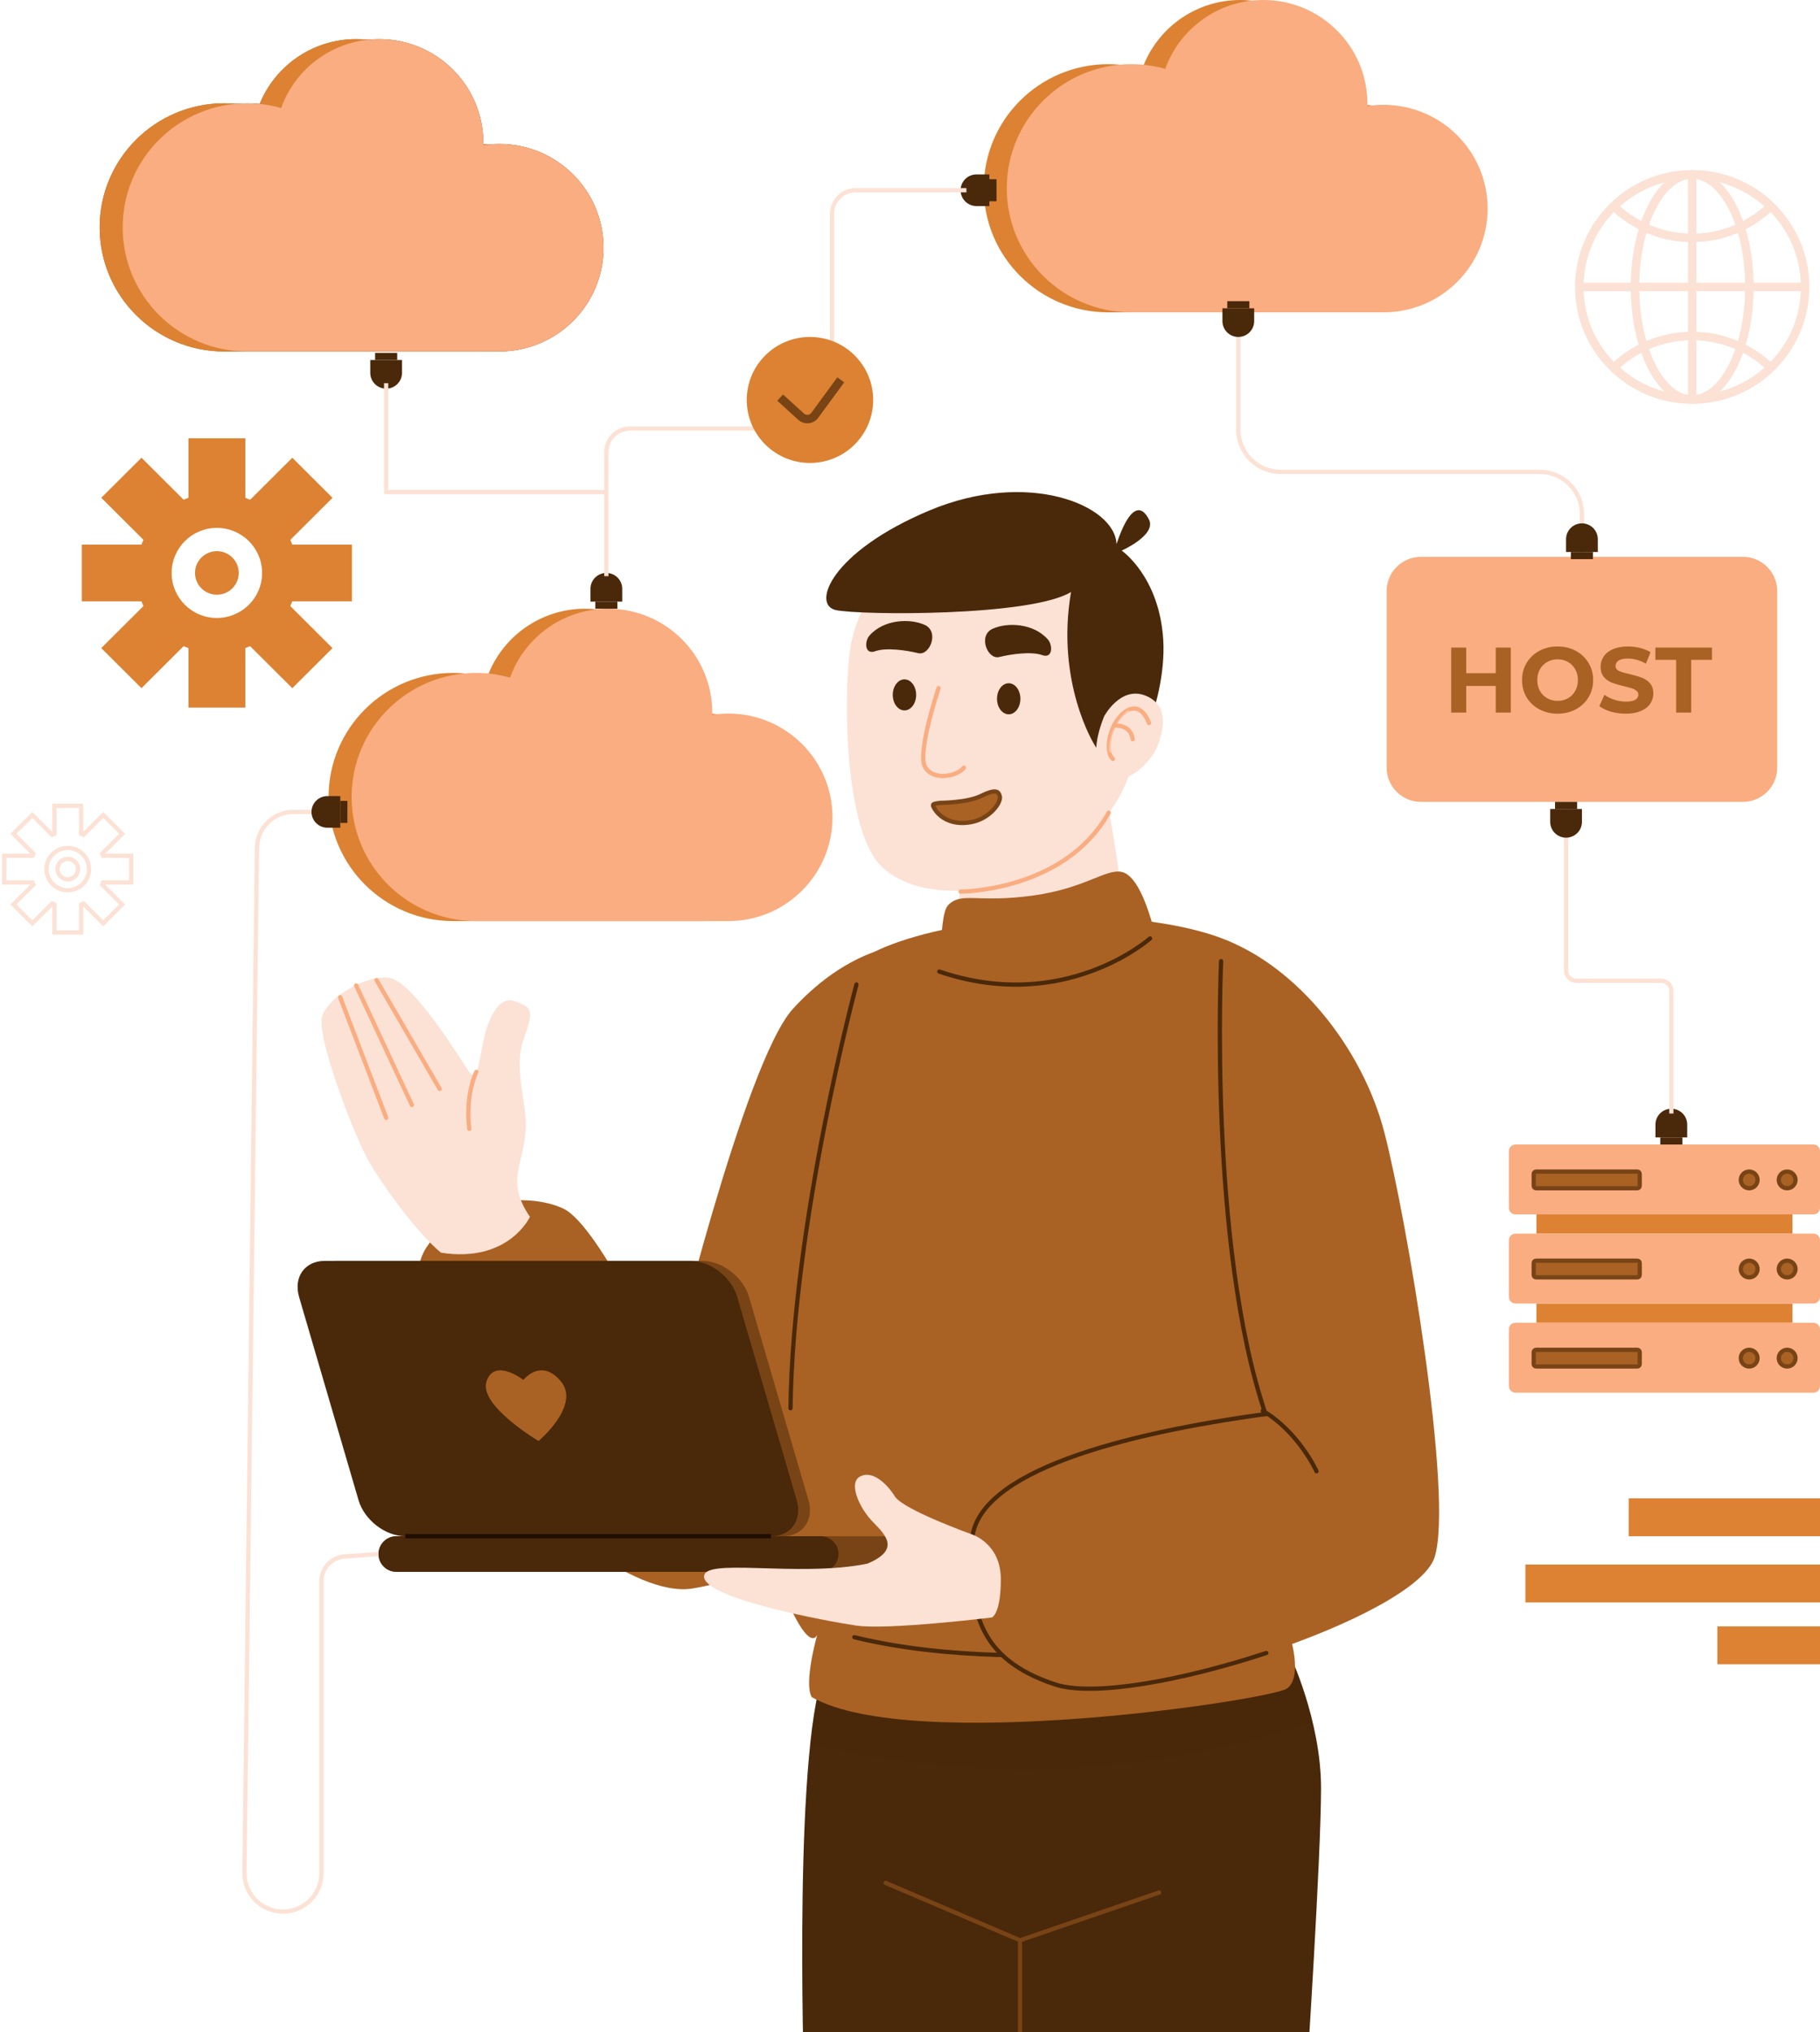 <svg width="429" height="479" viewBox="0 0 429 479" fill="none" xmlns="http://www.w3.org/2000/svg">
<path d="M209.367 223.433C209.367 223.433 198.423 225.155 186.903 237.783C175.384 250.41 157.527 324.455 157.527 324.455C157.527 324.455 141.399 288.868 132.758 284.851C124.118 280.832 107.99 282.555 100.502 294.035C93.013 305.514 106.838 331.918 116.054 343.972C125.27 356.026 149.462 376.689 163.286 374.394C177.11 372.098 200.15 362.914 200.15 362.914L209.367 223.433Z" fill="#A96224"/>
<path d="M303.982 389.946C303.982 389.946 311.387 405.375 311.387 421.476C311.387 437.577 307.998 489.435 307.998 489.435H189.514C189.514 489.435 186.843 408.059 194.921 392.629C224.543 397.996 303.982 389.946 303.982 389.946Z" fill="#4A280A"/>
<path opacity="0.25" d="M190.981 411.082C213.914 416.665 258.271 422.841 309.441 406.041C307.256 396.757 303.983 389.948 303.983 389.948C303.983 389.948 224.544 397.994 194.921 392.626C193.125 396.062 191.863 402.749 190.981 411.082Z" fill="#4A280A"/>
<path d="M260.757 216.196C260.757 216.196 292.544 217.582 297.783 228.315C303.021 239.049 313.798 370.491 311.178 377.199C308.558 383.908 303.975 385.249 303.975 385.249C303.975 385.249 307.249 395.311 303.32 397.995C299.391 400.678 214.919 413.425 191.345 400.008C189.38 396.654 192.654 385.249 192.654 385.249C192.654 385.249 191.345 389.275 186.76 379.882C182.177 370.491 185.241 259.288 198.508 230.643C202.577 221.86 231.29 214.854 260.757 216.196Z" fill="#A96224"/>
<path opacity="0.25" d="M291.661 304.741C287.113 326.144 246.243 345.971 246.243 345.971C246.243 345.971 293.597 333.104 297.645 332.522L291.661 304.741Z" fill="#A96224"/>
<path d="M262.56 219.456C255.566 229.329 231.336 233.188 227.661 230.136C225.873 228.654 225.611 222.7 225.798 216.97C226.011 210.928 226.749 205.123 226.749 205.123C226.749 205.123 243.087 201.05 253.599 194.697C255.637 193.476 259.591 189.723 261.029 188.339C262.56 199.322 266.233 214.27 262.56 219.456Z" fill="#FCE1D5"/>
<path opacity="0.46" d="M257.359 193.826C257.359 193.826 255.21 203.293 246.334 210.605C240.584 215.35 231.484 216.647 225.796 216.97C226.009 210.928 226.746 205.123 226.746 205.123C226.746 205.123 243.085 201.05 253.597 194.697L257.359 193.826Z" fill="#FCE1D5"/>
<path d="M200.753 151.055C198.732 160.104 198.501 196.01 208.069 204.508C222.151 217.015 256.355 206.954 265.621 184.069C273.48 164.658 272.632 131.57 251.085 125.379C224.891 117.85 204.921 132.402 200.753 151.055Z" fill="#FCE1D5"/>
<path d="M257.971 175.528C257.971 175.528 248.787 160.885 252.461 139.531C242.97 145.328 202.868 145.022 197.051 143.802C191.235 142.582 195.827 130.074 219.093 120.312C242.358 110.551 262.869 119.093 263.175 128.244C266.237 119.093 268.992 118.787 270.828 122.447C272.665 126.108 264.4 129.768 264.4 129.768C264.4 129.768 273.278 135.87 274.196 150.817C275.114 165.766 265.624 188.95 257.971 175.528Z" fill="#4A280A"/>
<path d="M221.233 162.181C221.233 162.181 216.182 177.281 218.019 180.714C219.855 184.145 225.595 183.002 227.203 180.943" stroke="#F9AD80" stroke-miterlimit="10" stroke-linecap="round"/>
<path d="M204.929 149.826C208.297 145.937 214.572 145.708 218.016 147.31C221.46 148.911 219.164 154.631 216.409 153.945C213.654 153.259 208.832 152.573 206.307 153.488C203.781 154.403 203.757 151.18 204.929 149.826Z" fill="#4A280A"/>
<path d="M247.013 150.742C243.645 146.852 237.37 146.623 233.926 148.225C230.483 149.828 232.778 155.546 235.533 154.86C238.288 154.174 243.11 153.487 245.635 154.402C248.161 155.318 248.185 152.095 247.013 150.742Z" fill="#4A280A"/>
<path d="M215.949 163.783C215.949 165.805 214.716 167.444 213.194 167.444C211.673 167.444 210.439 165.805 210.439 163.783C210.439 161.762 211.673 160.123 213.194 160.123C214.716 160.123 215.949 161.761 215.949 163.783Z" fill="#4A280A"/>
<path d="M240.52 164.699C240.52 166.72 239.286 168.359 237.765 168.359C236.243 168.359 235.01 166.72 235.01 164.699C235.01 162.677 236.243 161.038 237.765 161.038C239.285 161.038 240.52 162.676 240.52 164.699Z" fill="#4A280A"/>
<path d="M229.166 193.723L229.166 193.723C231.234 193.289 232.982 192.148 234.156 190.896C234.743 190.271 235.174 189.63 235.431 189.054C235.692 188.467 235.748 188.003 235.672 187.699C235.569 187.291 235.428 187.025 235.265 186.855C235.112 186.696 234.909 186.591 234.611 186.559C233.965 186.491 232.933 186.769 231.328 187.568C229.634 188.412 227.202 188.818 225.245 189.019C224.256 189.12 223.37 189.171 222.731 189.196C222.411 189.209 222.153 189.215 221.974 189.219C221.884 189.22 221.814 189.221 221.767 189.221L221.728 189.222C221.602 189.239 221.482 189.255 221.366 189.27C221.101 189.305 220.859 189.336 220.632 189.38C220.29 189.446 220.092 189.522 219.992 189.601C219.951 189.633 219.938 189.656 219.931 189.674C219.924 189.693 219.912 189.74 219.927 189.835C219.959 190.045 220.105 190.397 220.494 190.951C221.976 193.061 224.982 194.601 229.166 193.723Z" fill="#A96224" stroke="#784416"/>
<path d="M260.266 168.817C260.266 168.817 264.169 161.496 270.139 164.012C275.362 166.214 274.501 171.562 272.894 175.681C271.287 179.8 266.466 183.917 263.021 183.689C259.577 183.461 256.133 179.112 260.266 168.817Z" fill="#FCE1D5"/>
<path d="M262.329 178.883C260.11 176.824 261.856 169.566 265.773 167.444C269.293 165.537 270.824 170.418 270.824 170.418" stroke="#F9AD80" stroke-miterlimit="10" stroke-linecap="round"/>
<path opacity="0.46" d="M261.41 177.282C261.41 177.282 267.15 179.799 268.528 171.791C269.447 167.445 265.773 167.445 265.773 167.445C265.773 167.445 261.181 170.875 261.41 177.282Z" fill="#FCE1D5"/>
<path d="M262.557 171.028C262.557 171.028 266.536 170.571 266.996 174.231" stroke="#F9AD80" stroke-miterlimit="10" stroke-linecap="round"/>
<path d="M226.437 210.151C226.437 210.151 250.927 210.151 261.336 191.543" stroke="#F9AD80" stroke-miterlimit="10" stroke-linecap="round"/>
<path d="M273.016 223.575C273.016 223.575 269.872 206.56 264.338 205.5C260.581 204.78 255.69 209.381 243.603 211.061C230.281 212.914 226.661 210.098 223.487 213.342C220.897 215.989 221.988 235.75 221.988 235.75C221.988 235.75 258.205 241.018 273.016 223.575Z" fill="#A96224"/>
<path d="M271.086 221.186C271.086 221.186 251.007 239.072 221.399 228.988" stroke="#4A280A" stroke-miterlimit="10" stroke-linecap="round"/>
<path d="M303.316 384.391C303.316 384.391 244.101 396.342 201.376 385.885" stroke="#4A280A" stroke-miterlimit="10" stroke-linecap="round"/>
<path d="M288.757 221.501C305.518 227.915 321.038 246.635 326.303 266.872C331.568 287.109 342.673 352.78 338.16 367.021C333.647 381.263 266.704 402.999 248.652 397.003C230.601 391.007 228.344 379.764 229.096 363.274C229.849 346.784 265.2 337.79 298.295 333.293C284.757 293.568 288.757 221.501 288.757 221.501Z" fill="#A96224"/>
<path d="M298.488 389.602C278.932 396.067 257.683 400.002 248.658 397.004C230.606 391.008 228.35 379.765 229.102 363.275C229.854 346.785 265.205 337.791 298.301 333.294C284.761 293.568 287.83 226.538 287.83 226.538" stroke="#4A280A" stroke-miterlimit="10" stroke-linecap="round"/>
<path d="M297.649 332.521C306.144 337.523 310.32 346.771 310.32 346.771" stroke="#4A280A" stroke-miterlimit="10" stroke-linecap="round"/>
<path d="M184.501 362.084H98.322C93.599 362.084 88.653 358.268 87.277 353.561L73.277 305.706C71.9 301 74.613 297.184 79.336 297.184H165.515C170.238 297.184 175.184 301 176.56 305.706L190.56 353.561C191.937 358.268 189.224 362.084 184.501 362.084Z" fill="#784416"/>
<path d="M181.728 362.084H95.549C90.826 362.084 85.88 358.268 84.504 353.561L70.504 305.706C69.127 301 71.84 297.184 76.563 297.184H162.741C167.464 297.184 172.41 301 173.786 305.706L187.786 353.561C189.164 358.268 186.452 362.084 181.728 362.084Z" fill="#4A280A"/>
<path d="M217.189 362.084H93.431C91.106 362.084 89.222 363.962 89.222 366.278C89.222 368.595 91.107 370.472 93.431 370.472H217.189C219.514 370.472 221.398 368.594 221.398 366.278C221.398 363.962 219.514 362.084 217.189 362.084Z" fill="#784416"/>
<path d="M193.424 362.084H93.432C91.107 362.084 89.223 363.962 89.223 366.278C89.223 368.595 91.108 370.472 93.432 370.472H193.424C195.749 370.472 197.633 368.594 197.633 366.278C197.633 363.962 195.748 362.084 193.424 362.084Z" fill="#4A280A"/>
<path d="M95.545 362.084H181.723" stroke="#200E02" stroke-miterlimit="10"/>
<path d="M126.941 339.646C126.941 339.646 112.798 331.264 114.679 325.596C116.559 319.93 123.361 325.243 123.361 325.243C123.361 325.243 127.522 319.93 132.219 325.596C136.916 331.264 126.941 339.646 126.941 339.646Z" fill="#A96224"/>
<path d="M229.12 361.664C229.12 361.664 235.864 363.778 235.906 372.094C235.948 380.409 233.803 381.237 233.803 381.237C233.803 381.237 209.191 384.24 201.856 383.149C194.521 382.059 166.961 376.887 165.988 371.871C165.014 366.856 187.835 371.896 204.42 368.559C212.271 365.285 208.825 361.836 205.761 358.73C202.696 355.624 199.853 349.615 202.688 348.03C205.524 346.446 208.952 349.534 210.927 352.693C212.902 355.853 229.12 361.664 229.12 361.664Z" fill="#FCE1D5"/>
<path d="M201.879 232.043C201.879 232.043 186.903 287.721 186.327 331.917" stroke="#4A280A" stroke-miterlimit="10" stroke-linecap="round"/>
<path d="M124.921 286.791C124.921 286.791 119.924 297.746 103.934 295.256C97.937 290.277 88.943 277.828 85.945 271.853C82.946 265.877 74.451 243.968 75.951 239.486C77.45 235.004 86.444 229.527 91.941 230.523C97.438 231.519 108.431 249.445 110.43 252.433C112.429 255.42 112.928 250.441 113.928 245.461C114.927 240.482 117.426 234.507 121.423 236C125.421 237.494 125.921 237.992 123.422 244.963C120.924 251.935 124.421 260.898 123.922 266.375C123.422 271.853 121.923 274.84 121.923 278.824C121.923 282.808 124.921 286.791 124.921 286.791Z" fill="#FCE1D5"/>
<path d="M112.273 252.636C109.487 258.949 110.629 266.065 110.629 266.065" stroke="#F9AD80" stroke-miterlimit="10" stroke-linecap="round"/>
<path d="M88.753 231.015L103.648 256.676" stroke="#F9AD80" stroke-miterlimit="10" stroke-linecap="round"/>
<path d="M83.957 232.272L97.086 260.449" stroke="#F9AD80" stroke-miterlimit="10" stroke-linecap="round"/>
<path d="M80.175 235.039L91.031 263.468" stroke="#F9AD80" stroke-miterlimit="10" stroke-linecap="round"/>
<path d="M273.23 446.052L240.438 457.321L208.776 443.799" stroke="#784416" stroke-miterlimit="10" stroke-linecap="round"/>
<path d="M240.441 457.321V489.208" stroke="#784416" stroke-miterlimit="10" stroke-linecap="round"/>
<path d="M52.838 24.348C55.614 24.348 58.296 24.741 60.841 25.458C64.229 15.995 73.297 9.221 83.957 9.221C97.511 9.221 108.499 20.169 108.499 33.676C108.499 33.859 108.489 34.041 108.485 34.224C109.727 34.03 110.998 33.929 112.294 33.929C125.848 33.929 136.836 44.878 136.836 58.385C136.836 71.891 125.849 82.841 112.294 82.841C98.74 82.841 67.532 82.841 52.838 82.841C36.629 82.841 23.489 69.747 23.489 53.594C23.489 37.442 36.629 24.348 52.838 24.348Z" fill="#A96224"/>
<path d="M66.741 25.626L66.584 26.066L66.135 25.939C63.633 25.234 60.996 24.848 58.268 24.848C42.334 24.848 29.419 37.72 29.419 53.594C29.419 69.469 42.334 82.341 58.268 82.341H58.354H58.441H58.528H58.615H58.703H58.791H58.88H58.969H59.058H59.148H59.238H59.328H59.419H59.51H59.601H59.693H59.785H59.877H59.97H60.063H60.157H60.251H60.345H60.44H60.535H60.63H60.725H60.821H60.917H61.014H61.111H61.208H61.306H61.404H61.502H61.6H61.699H61.798H61.898H61.998H62.098H62.199H62.299H62.4H62.502H62.603H62.706H62.808H62.91H63.013H63.117H63.22H63.324H63.428H63.533H63.637H63.742H63.848H63.953H64.059H64.165H64.272H64.378H64.486H64.593H64.7H64.808H64.916H65.025H65.133H65.242H65.352H65.461H65.571H65.681H65.791H65.902H66.013H66.124H66.235H66.346H66.458H66.57H66.683H66.795H66.908H67.021H67.135H67.248H67.362H67.476H67.59H67.705H67.82H67.934H68.05H68.165H68.281H68.397H68.513H68.629H68.746H68.863H68.98H69.097H69.214H69.332H69.45H69.568H69.686H69.805H69.924H70.043H70.162H70.281H70.401H70.521H70.641H70.761H70.881H71.002H71.122H71.243H71.364H71.486H71.607H71.729H71.851H71.973H72.095H72.218H72.34H72.463H72.586H72.709H72.832H72.956H73.079H73.203H73.327H73.451H73.576H73.7H73.825H73.949H74.074H74.199H74.325H74.45H74.576H74.701H74.827H74.953H75.079H75.205H75.332H75.458H75.585H75.712H75.839H75.966H76.093H76.221H76.348H76.476H76.603H76.731H76.859H76.987H77.115H77.244H77.372H77.501H77.629H77.758H77.887H78.016H78.145H78.275H78.404H78.533H78.663H78.793H78.922H79.052H79.182H79.312H79.442H79.573H79.703H79.833H79.964H80.094H80.225H80.356H80.486H80.617H80.748H80.879H81.01H81.141H81.273H81.404H81.535H81.667H81.799H81.93H82.062H82.193H82.325H82.457H82.589H82.721H82.853H82.985H83.117H83.249H83.381H83.513H83.646H83.778H83.91H84.043H84.175H84.308H84.44H84.573H84.705H84.838H84.971H85.103H85.236H85.368H85.501H85.634H85.767H85.9H86.032H86.165H86.298H86.431H86.564H86.696H86.829H86.962H87.095H87.228H87.361H87.494H87.626H87.759H87.892H88.025H88.158H88.291H88.424H88.556H88.689H88.822H88.955H89.087H89.22H89.353H89.485H89.618H89.751H89.883H90.016H90.148H90.281H90.413H90.546H90.678H90.81H90.943H91.075H91.207H91.339H91.472H91.604H91.736H91.868H92H92.131H92.263H92.395H92.527H92.658H92.79H92.921H93.053H93.184H93.316H93.447H93.578H93.709H93.84H93.971H94.102H94.233H94.364H94.494H94.625H94.755H94.885H95.016H95.146H95.276H95.406H95.536H95.666H95.796H95.925H96.055H96.184H96.314H96.443H96.572H96.701H96.83H96.959H97.087H97.216H97.344H97.473H97.601H97.729H97.857H97.985H98.112H98.24H98.368H98.495H98.622H98.749H98.876H99.003H99.13H99.256H99.383H99.509H99.635H99.761H99.887H100.012H100.138H100.263H100.389H100.514H100.639H100.763H100.888H101.012H101.137H101.261H101.385H101.508H101.632H101.755H101.879H102.002H102.125H102.248H102.37H102.493H102.615H102.737H102.859H102.98H103.102H103.223H103.344H103.465H103.586H103.706H103.827H103.947H104.067H104.187H104.306H104.426H104.545H104.664H104.782H104.901H105.019H105.137H105.255H105.373H105.49H105.608H105.725H105.841H105.958H106.074H106.19H106.306H106.422H106.537H106.653H106.768H106.882H106.997H107.111H107.225H107.339H107.452H107.566H107.679H107.792H107.904H108.017H108.129H108.24H108.352H108.463H108.574H108.685H108.796H108.906H109.016H109.126H109.235H109.344H109.453H109.562H109.67H109.778H109.886H109.994H110.101H110.208H110.315H110.421H110.527H110.633H110.739H110.844H110.949H111.054H111.158H111.262H111.366H111.47H111.573H111.676H111.778H111.881H111.983H112.084H112.186H112.287H112.387H112.488H112.588H112.688H112.787H112.886H112.985H113.084H113.182H113.28H113.377H113.475H113.572H113.668H113.764H113.86H113.956H114.051H114.146H114.24H114.335H114.428H114.522H114.615H114.708H114.8H114.892H114.984H115.076H115.167H115.257H115.348H115.437H115.527H115.616H115.705H115.794H115.882H115.969H116.057H116.144H116.23H116.317H116.403H116.488H116.573H116.658H116.742H116.826H116.91H116.993H117.076H117.158H117.24H117.322H117.403H117.484H117.564H117.644H117.724C131.004 82.341 141.766 71.613 141.766 58.385C141.766 45.156 131.004 34.429 117.724 34.429C116.454 34.429 115.209 34.528 113.992 34.718L113.405 34.809L113.415 34.215C113.417 34.12 113.42 34.04 113.422 33.966C113.425 33.87 113.429 33.782 113.429 33.676C113.429 20.447 102.667 9.721 89.387 9.721C78.945 9.721 70.06 16.357 66.741 25.626Z" fill="#A96224" stroke="#784416"/>
<path d="M52.838 24.348C55.614 24.348 58.296 24.741 60.841 25.458C64.229 15.995 73.297 9.221 83.957 9.221C97.511 9.221 108.499 20.169 108.499 33.676C108.499 33.859 108.489 34.041 108.485 34.224C109.727 34.03 110.998 33.929 112.294 33.929C125.848 33.929 136.836 44.878 136.836 58.385C136.836 71.891 125.849 82.841 112.294 82.841C98.74 82.841 67.532 82.841 52.838 82.841C36.629 82.841 23.489 69.747 23.489 53.594C23.489 37.442 36.629 24.348 52.838 24.348Z" fill="#DC8232"/>
<path d="M58.268 24.348C61.044 24.348 63.726 24.741 66.27 25.458C69.659 15.995 78.728 9.221 89.387 9.221C102.941 9.221 113.929 20.169 113.929 33.676C113.929 33.859 113.918 34.041 113.915 34.224C115.157 34.03 116.428 33.929 117.724 33.929C131.278 33.929 142.266 44.878 142.266 58.385C142.266 71.891 131.278 82.841 117.724 82.841C104.171 82.841 72.961 82.841 58.268 82.841C42.059 82.841 28.919 69.747 28.919 53.594C28.919 37.442 42.059 24.348 58.268 24.348Z" fill="#F9AD80"/>
<path d="M106.799 158.602C109.575 158.602 112.257 158.995 114.802 159.712C118.19 150.249 127.258 143.475 137.918 143.475C151.473 143.475 162.46 154.424 162.46 167.931C162.46 168.114 162.449 168.295 162.446 168.478C163.688 168.285 164.959 168.183 166.255 168.183C179.809 168.183 190.797 179.132 190.797 192.639C190.797 206.145 179.81 217.095 166.255 217.095C152.702 217.095 121.493 217.095 106.799 217.095C90.59 217.095 77.45 204.001 77.45 187.849C77.451 171.696 90.591 158.602 106.799 158.602Z" fill="#DC8232"/>
<path d="M112.229 158.602C115.004 158.602 117.687 158.995 120.231 159.712C123.619 150.249 132.688 143.475 143.348 143.475C156.901 143.475 167.889 154.424 167.889 167.931C167.889 168.114 167.879 168.295 167.876 168.478C169.118 168.285 170.389 168.183 171.685 168.183C185.239 168.183 196.227 179.132 196.227 192.639C196.227 206.145 185.239 217.095 171.685 217.095C158.131 217.095 126.922 217.095 112.229 217.095C96.02 217.095 82.88 204.001 82.88 187.849C82.88 171.696 96.02 158.602 112.229 158.602Z" fill="#F9AD80"/>
<path d="M261.23 15.128C264.005 15.128 266.688 15.52 269.232 16.237C272.62 6.774 281.69 -6.10352e-05 292.349 -6.10352e-05C305.903 -6.10352e-05 316.89 10.949 316.89 24.456C316.89 24.639 316.88 24.82 316.876 25.003C318.118 24.809 319.389 24.708 320.685 24.708C334.238 24.708 345.227 35.657 345.227 49.164C345.227 62.671 334.239 73.62 320.685 73.62C307.13 73.62 275.922 73.62 261.229 73.62C245.02 73.62 231.88 60.526 231.88 44.374C231.881 28.221 245.021 15.128 261.23 15.128Z" fill="#DC8232"/>
<path d="M266.66 15.128C269.435 15.128 272.117 15.52 274.662 16.237C278.05 6.774 287.12 -6.10352e-05 297.778 -6.10352e-05C311.332 -6.10352e-05 322.32 10.949 322.32 24.456C322.32 24.639 322.31 24.82 322.306 25.003C323.547 24.809 324.819 24.708 326.115 24.708C339.669 24.708 350.656 35.657 350.656 49.164C350.656 62.671 339.669 73.62 326.115 73.62C312.561 73.62 281.352 73.62 266.659 73.62C250.45 73.62 237.31 60.526 237.31 44.374C237.311 28.221 250.451 15.128 266.66 15.128Z" fill="#F9AD80"/>
<path d="M89.215 366.278L81.242 366.842C78.157 367.061 75.766 369.618 75.766 372.7V441.52C75.766 446.512 71.705 450.559 66.695 450.559C61.641 450.559 57.562 446.445 57.623 441.409L60.571 199.846C60.628 195.143 64.47 191.361 69.19 191.361H75.766" stroke="#FCE1D5" stroke-miterlimit="10"/>
<path d="M77.167 195.091H80.207V187.633H77.167C75.1 187.633 73.425 189.303 73.425 191.362C73.425 193.422 75.1 195.091 77.167 195.091Z" fill="#4A280A"/>
<path d="M80.208 188.767H81.887V193.957H80.208V188.767Z" fill="#4A280A"/>
<path d="M80.468 189.247H81.625V189.51H80.468V189.247Z" fill="#4A280A"/>
<path d="M80.468 189.909H81.625V190.171H80.468V189.909Z" fill="#4A280A"/>
<path d="M80.468 190.57H81.625V190.833H80.468V190.57Z" fill="#4A280A"/>
<path d="M80.468 191.232H81.625V191.494H80.468V191.232Z" fill="#4A280A"/>
<path d="M80.468 191.892H81.625V192.155H80.468V191.892Z" fill="#4A280A"/>
<path d="M80.468 192.554H81.625V192.816H80.468V192.554Z" fill="#4A280A"/>
<path d="M80.468 193.216H81.625V193.478H80.468V193.216Z" fill="#4A280A"/>
<path d="M139.184 138.772V141.802H146.668V138.772C146.668 136.713 144.992 135.043 142.926 135.043C140.859 135.043 139.184 136.713 139.184 138.772Z" fill="#4A280A"/>
<path d="M145.527 141.802V143.475H140.319V141.802H145.527Z" fill="#4A280A"/>
<path d="M145.047 142.062V143.216H144.785V142.062H145.047Z" fill="#4A280A"/>
<path d="M144.383 142.062V143.216H144.121V142.062H144.383Z" fill="#4A280A"/>
<path d="M143.719 142.062V143.215H143.457V142.062H143.719Z" fill="#4A280A"/>
<path d="M143.055 142.062V143.215H142.793V142.062H143.055Z" fill="#4A280A"/>
<path d="M142.395 142.062V143.215H142.132V142.062H142.395Z" fill="#4A280A"/>
<path d="M141.727 142.062V143.215H141.464V142.062H141.727Z" fill="#4A280A"/>
<path d="M141.062 142.062V143.216H140.8V142.062H141.062Z" fill="#4A280A"/>
<path d="M87.278 87.875V84.846H94.762V87.875C94.762 89.935 93.086 91.604 91.02 91.604C88.953 91.604 87.278 89.935 87.278 87.875Z" fill="#4A280A"/>
<path d="M88.418 84.845V83.172H93.626V84.845H88.418Z" fill="#4A280A"/>
<path d="M92.875 84.586V83.433H93.137V84.586H92.875Z" fill="#4A280A"/>
<path d="M92.215 84.585V83.432H92.477V84.585H92.215Z" fill="#4A280A"/>
<path d="M91.547 84.585V83.432H91.809V84.585H91.547Z" fill="#4A280A"/>
<path d="M90.883 84.586V83.433H91.145V84.586H90.883Z" fill="#4A280A"/>
<path d="M90.223 84.586V83.432H90.485V84.586H90.223Z" fill="#4A280A"/>
<path d="M89.559 84.586V83.433H89.821V84.586H89.559Z" fill="#4A280A"/>
<path d="M88.894 84.586V83.433H89.157V84.586H88.894Z" fill="#4A280A"/>
<path d="M230.167 48.569H233.207V41.111H230.167C228.1 41.111 226.425 42.781 226.425 44.84C226.425 46.9 228.1 48.569 230.167 48.569Z" fill="#4A280A"/>
<path d="M233.208 42.245H234.887V47.435H233.208V42.245Z" fill="#4A280A"/>
<path d="M233.468 42.725H234.625V42.987H233.468V42.725Z" fill="#4A280A"/>
<path d="M233.468 43.387H234.625V43.649H233.468V43.387Z" fill="#4A280A"/>
<path d="M233.468 44.049H234.625V44.311H233.468V44.049Z" fill="#4A280A"/>
<path d="M233.468 44.71H234.625V44.972H233.468V44.71Z" fill="#4A280A"/>
<path d="M233.468 45.372H234.625V45.634H233.468V45.372Z" fill="#4A280A"/>
<path d="M233.468 46.032H234.625V46.294H233.468V46.032Z" fill="#4A280A"/>
<path d="M233.468 46.694H234.625V46.956H233.468V46.694Z" fill="#4A280A"/>
<path d="M227.801 44.841H201.713C198.624 44.841 196.12 47.336 196.12 50.414V95.429C196.12 98.507 193.616 101.003 190.527 101.003H148.517C145.428 101.003 142.924 103.498 142.924 106.576V135.804" stroke="#FCE1D5" stroke-miterlimit="10"/>
<path d="M91.021 90.322V115.983H143.059" stroke="#FCE1D5" stroke-miterlimit="10"/>
<path d="M410.809 189.006H334.96C330.482 189.006 326.852 185.389 326.852 180.926V139.319C326.852 134.856 330.482 131.239 334.96 131.239H410.809C415.287 131.239 418.917 134.856 418.917 139.319V180.926C418.917 185.389 415.287 189.006 410.809 189.006Z" fill="#F9AD80"/>
<path d="M356.112 152.639V167.949H352.569V161.672H345.614V167.949H342.07V152.639H345.614V158.675H352.569V152.639H356.112Z" fill="#A96224"/>
<path d="M367.149 168.211C365.56 168.211 364.124 167.869 362.84 167.183C361.572 166.498 360.573 165.558 359.844 164.362C359.129 163.152 358.772 161.796 358.772 160.294C358.772 158.792 359.129 157.443 359.844 156.247C360.573 155.037 361.572 154.089 362.84 153.404C364.124 152.719 365.56 152.376 367.149 152.376C368.739 152.376 370.168 152.719 371.436 153.404C372.705 154.089 373.704 155.037 374.433 156.247C375.162 157.443 375.526 158.792 375.526 160.294C375.526 161.796 375.162 163.152 374.433 164.362C373.704 165.558 372.705 166.498 371.436 167.183C370.168 167.869 368.739 168.211 367.149 168.211ZM367.149 165.193C368.053 165.193 368.87 164.989 369.599 164.581C370.328 164.158 370.897 163.575 371.305 162.831C371.728 162.087 371.939 161.242 371.939 160.294C371.939 159.346 371.728 158.5 371.305 157.757C370.897 157.013 370.328 156.437 369.599 156.029C368.87 155.606 368.053 155.394 367.149 155.394C366.245 155.394 365.429 155.606 364.7 156.029C363.97 156.437 363.395 157.013 362.972 157.757C362.563 158.5 362.359 159.346 362.359 160.294C362.359 161.242 362.563 162.087 362.972 162.831C363.395 163.575 363.97 164.158 364.7 164.581C365.429 164.989 366.245 165.193 367.149 165.193Z" fill="#A96224"/>
<path d="M383.22 168.211C382.01 168.211 380.836 168.051 379.698 167.73C378.576 167.395 377.672 166.965 376.986 166.44L378.189 163.771C378.845 164.253 379.625 164.639 380.529 164.931C381.434 165.222 382.338 165.368 383.242 165.368C384.248 165.368 384.991 165.222 385.473 164.931C385.954 164.624 386.194 164.223 386.194 163.728C386.194 163.363 386.049 163.064 385.757 162.831C385.48 162.583 385.115 162.386 384.663 162.24C384.226 162.095 383.628 161.934 382.87 161.759C381.703 161.482 380.748 161.205 380.005 160.928C379.261 160.651 378.619 160.206 378.08 159.594C377.555 158.981 377.292 158.165 377.292 157.144C377.292 156.255 377.533 155.453 378.014 154.738C378.495 154.009 379.217 153.433 380.18 153.01C381.156 152.587 382.345 152.376 383.745 152.376C384.722 152.376 385.677 152.493 386.61 152.726C387.543 152.959 388.36 153.295 389.06 153.732L387.966 156.422C386.552 155.62 385.137 155.219 383.723 155.219C382.731 155.219 381.995 155.38 381.514 155.701C381.047 156.021 380.814 156.444 380.814 156.969C380.814 157.494 381.084 157.888 381.623 158.15C382.177 158.398 383.016 158.646 384.138 158.894C385.305 159.171 386.26 159.448 387.004 159.725C387.747 160.002 388.382 160.44 388.907 161.037C389.446 161.635 389.716 162.444 389.716 163.465C389.716 164.34 389.468 165.142 388.972 165.871C388.491 166.586 387.762 167.154 386.785 167.577C385.808 168 384.62 168.211 383.22 168.211Z" fill="#A96224"/>
<path d="M395.095 155.526H390.195V152.639H403.537V155.526H398.638V167.949H395.095V155.526Z" fill="#A96224"/>
<path d="M291.89 73.619V101.281C291.89 106.766 296.353 111.212 301.857 111.212H362.92C368.424 111.212 372.887 115.659 372.887 121.144V131.239" stroke="#FCE1D5" stroke-miterlimit="10"/>
<path d="M295.629 75.689V72.661H288.145V75.69C288.145 77.75 289.82 79.419 291.887 79.419C293.954 79.418 295.629 77.75 295.629 75.689Z" fill="#4A280A"/>
<path d="M289.285 72.66V70.988H294.494V72.66H289.285Z" fill="#4A280A"/>
<path d="M289.766 72.4V71.247H290.028V72.4H289.766Z" fill="#4A280A"/>
<path d="M290.434 72.4V71.247H290.696V72.4H290.434Z" fill="#4A280A"/>
<path d="M291.094 72.4V71.247H291.356V72.4H291.094Z" fill="#4A280A"/>
<path d="M291.754 72.401V71.247H292.016V72.401H291.754Z" fill="#4A280A"/>
<path d="M292.418 72.4V71.247H292.68V72.4H292.418Z" fill="#4A280A"/>
<path d="M293.086 72.4V71.247H293.348V72.4H293.086Z" fill="#4A280A"/>
<path d="M293.746 72.401V71.247H294.008V72.401H293.746Z" fill="#4A280A"/>
<path d="M369.141 127.082V130.112H376.625V127.082C376.625 125.023 374.949 123.353 372.883 123.353C370.816 123.353 369.141 125.023 369.141 127.082Z" fill="#4A280A"/>
<path d="M375.484 130.112V131.785H370.276V130.112H375.484Z" fill="#4A280A"/>
<path d="M375.008 130.372V131.525H374.746V130.372H375.008Z" fill="#4A280A"/>
<path d="M374.344 130.372V131.525H374.082V130.372H374.344Z" fill="#4A280A"/>
<path d="M373.68 130.372V131.525H373.418V130.372H373.68Z" fill="#4A280A"/>
<path d="M373.016 130.372V131.525H372.754V130.372H373.016Z" fill="#4A280A"/>
<path d="M372.355 130.371V131.525H372.093V130.371H372.355Z" fill="#4A280A"/>
<path d="M371.688 130.372V131.526H371.425V130.372H371.688Z" fill="#4A280A"/>
<path d="M371.023 130.372V131.525H370.761V130.372H371.023Z" fill="#4A280A"/>
<path d="M201.456 104.768C207.275 98.97 207.275 89.568 201.456 83.77C195.637 77.971 186.203 77.971 180.384 83.77C174.565 89.568 174.565 98.97 180.384 104.768C186.203 110.567 195.637 110.567 201.456 104.768Z" fill="#DC8232"/>
<path d="M183.895 93.708L188.833 98.215C189.784 99.083 191.28 98.934 192.042 97.897L198.181 89.528" fill="#DC8232"/>
<path d="M183.895 93.708L188.833 98.215C189.784 99.083 191.28 98.934 192.042 97.897L198.181 89.528" stroke="#784416" stroke-width="2" stroke-miterlimit="10"/>
<path d="M357.217 286.234H427.453C428.307 286.234 429 285.544 429 284.692V271.3C429 270.448 428.307 269.758 427.453 269.758H357.217C356.362 269.758 355.669 270.448 355.669 271.3V284.692C355.669 285.544 356.362 286.234 357.217 286.234Z" fill="#F9AD80"/>
<path d="M362.16 286.234H422.512V290.764H362.16V286.234Z" fill="#DC8232"/>
<path d="M362.16 307.239H422.512V311.767H362.16V307.239Z" fill="#DC8232"/>
<path d="M362.082 280.066H385.937C386.252 280.066 386.504 279.812 386.504 279.503V276.7C386.504 276.391 386.251 276.137 385.937 276.137H362.082C361.766 276.137 361.514 276.391 361.514 276.7V279.503C361.514 279.812 361.767 280.066 362.082 280.066Z" fill="#A96224" stroke="#784416"/>
<path d="M419.283 278.101C419.283 279.184 420.164 280.066 421.257 280.066C422.349 280.066 423.23 279.185 423.23 278.101C423.23 277.018 422.349 276.136 421.257 276.136C420.165 276.137 419.283 277.018 419.283 278.101Z" fill="#A96224" stroke="#784416"/>
<path d="M410.334 278.101C410.334 279.184 411.215 280.066 412.307 280.066C413.4 280.066 414.281 279.185 414.281 278.101C414.281 277.018 413.399 276.136 412.307 276.136C411.215 276.136 410.334 277.018 410.334 278.101Z" fill="#A96224" stroke="#784416"/>
<path d="M357.217 307.239H427.453C428.307 307.239 429 306.549 429 305.697V292.305C429 291.453 428.307 290.763 427.453 290.763H357.217C356.362 290.763 355.669 291.453 355.669 292.305V305.697C355.669 306.549 356.362 307.239 357.217 307.239Z" fill="#F9AD80"/>
<path d="M362.082 301.071H385.937C386.252 301.071 386.504 300.817 386.504 300.508V297.705C386.504 297.395 386.252 297.142 385.937 297.142H362.082C361.766 297.142 361.514 297.396 361.514 297.705V300.508C361.514 300.818 361.767 301.071 362.082 301.071Z" fill="#A96224" stroke="#784416"/>
<path d="M419.283 299.107C419.283 300.19 420.164 301.072 421.257 301.072C422.349 301.072 423.23 300.191 423.23 299.107C423.23 298.024 422.349 297.142 421.257 297.142C420.165 297.142 419.283 298.023 419.283 299.107Z" fill="#A96224" stroke="#784416"/>
<path d="M410.334 299.107C410.334 300.19 411.215 301.072 412.307 301.072C413.4 301.072 414.281 300.191 414.281 299.107C414.281 298.024 413.399 297.142 412.307 297.142C411.215 297.142 410.334 298.023 410.334 299.107Z" fill="#A96224" stroke="#784416"/>
<path d="M357.217 328.244H427.453C428.307 328.244 429 327.554 429 326.702V313.309C429 312.458 428.307 311.768 427.453 311.768H357.217C356.362 311.768 355.669 312.458 355.669 313.309V326.702C355.669 327.554 356.362 328.244 357.217 328.244Z" fill="#F9AD80"/>
<path d="M362.082 322.077H385.937C386.252 322.077 386.504 321.823 386.504 321.514V318.711C386.504 318.401 386.252 318.148 385.937 318.148H362.082C361.766 318.148 361.514 318.402 361.514 318.711V321.514C361.514 321.823 361.767 322.077 362.082 322.077Z" fill="#A96224" stroke="#784416"/>
<path d="M419.283 320.112C419.283 321.195 420.164 322.077 421.257 322.077C422.349 322.077 423.23 321.196 423.23 320.112C423.23 319.029 422.349 318.147 421.257 318.147C420.165 318.147 419.283 319.029 419.283 320.112Z" fill="#A96224" stroke="#784416"/>
<path d="M410.33 320.112C410.33 321.196 411.212 322.077 412.303 322.077C413.395 322.077 414.277 321.196 414.277 320.112C414.277 319.028 413.395 318.147 412.303 318.147C411.212 318.147 410.33 319.028 410.33 320.112Z" fill="#A96224" stroke="#784416"/>
<path d="M390.215 265.055V268.085H397.699V265.055C397.699 262.996 396.024 261.326 393.957 261.326C391.891 261.326 390.215 262.996 390.215 265.055Z" fill="#4A280A"/>
<path d="M396.559 268.085V269.758H391.35V268.085H396.559Z" fill="#4A280A"/>
<path d="M396.078 268.344V269.497H395.816V268.344H396.078Z" fill="#4A280A"/>
<path d="M395.414 268.345V269.498H395.152V268.345H395.414Z" fill="#4A280A"/>
<path d="M394.75 268.345V269.498H394.488V268.345H394.75Z" fill="#4A280A"/>
<path d="M394.086 268.345V269.498H393.824V268.345H394.086Z" fill="#4A280A"/>
<path d="M393.426 268.344V269.498H393.164V268.344H393.426Z" fill="#4A280A"/>
<path d="M392.758 268.344V269.498H392.496V268.344H392.758Z" fill="#4A280A"/>
<path d="M392.094 268.344V269.497H391.832V268.344H392.094Z" fill="#4A280A"/>
<path d="M393.957 262.458V233.573C393.957 232.239 392.871 231.156 391.531 231.156H371.573C370.234 231.156 369.148 230.074 369.148 228.739V194.057" stroke="#FCE1D5" stroke-miterlimit="10"/>
<path d="M372.887 193.709V190.679H365.403V193.709C365.403 195.768 367.078 197.438 369.145 197.438C371.211 197.438 372.887 195.768 372.887 193.709Z" fill="#4A280A"/>
<path d="M366.543 190.679V189.006H371.751V190.679H366.543Z" fill="#4A280A"/>
<path d="M367.016 190.419V189.266H367.278V190.419H367.016Z" fill="#4A280A"/>
<path d="M367.684 190.42V189.266H367.946V190.42H367.684Z" fill="#4A280A"/>
<path d="M368.344 190.42V189.266H368.606V190.42H368.344Z" fill="#4A280A"/>
<path d="M369.004 190.42V189.266H369.266V190.42H369.004Z" fill="#4A280A"/>
<path d="M369.668 190.42V189.266H369.93V190.42H369.668Z" fill="#4A280A"/>
<path d="M370.336 190.419V189.266H370.598V190.419H370.336Z" fill="#4A280A"/>
<path d="M370.996 190.419V189.266H371.258V190.419H370.996Z" fill="#4A280A"/>
<path d="M51.111 116.117C61.603 116.117 70.117 124.584 70.117 135.038C70.117 145.493 61.603 153.978 51.111 153.978C40.62 153.978 32.123 145.493 32.123 135.038C32.123 124.584 40.62 116.117 51.111 116.117ZM51.111 145.654C57.007 145.654 61.781 140.915 61.781 135.039C61.781 129.182 57.008 124.425 51.111 124.425C45.233 124.425 40.459 129.183 40.459 135.039C40.459 140.915 45.233 145.654 51.111 145.654Z" fill="#DC8232"/>
<path d="M45.968 135.038C45.968 137.879 48.276 140.17 51.118 140.17C53.969 140.17 56.277 137.879 56.277 135.038C56.277 132.206 53.97 129.906 51.118 129.906C48.277 129.906 45.968 132.207 45.968 135.038Z" fill="#DC8232"/>
<path d="M44.421 103.316H57.824V120.489H44.421V103.316Z" fill="#DC8232"/>
<path d="M68.901 107.889L78.379 117.333L66.193 129.477L56.715 120.032L68.901 107.889Z" fill="#DC8232"/>
<path d="M82.961 128.365V141.723H65.727V128.365H82.961Z" fill="#DC8232"/>
<path d="M78.376 152.761L68.898 162.206L56.712 150.062L66.19 140.618L78.376 152.761Z" fill="#DC8232"/>
<path d="M57.822 166.772H44.418V149.598H57.822V166.772Z" fill="#DC8232"/>
<path d="M33.345 162.199L23.867 152.754L36.053 140.611L45.531 150.055L33.345 162.199Z" fill="#DC8232"/>
<path d="M19.285 141.722L19.285 128.365H36.519V141.722H19.285Z" fill="#DC8232"/>
<path d="M23.874 117.329L33.352 107.884L45.538 120.028L36.06 129.472L23.874 117.329Z" fill="#DC8232"/>
<path d="M18.398 204.848C18.398 206.185 17.313 207.261 15.973 207.261C14.636 207.261 13.551 206.184 13.551 204.848C13.551 203.516 14.637 202.435 15.973 202.435C17.313 202.435 18.398 203.517 18.398 204.848Z" stroke="#FCE1D5" stroke-miterlimit="10"/>
<path d="M1.004 207.992V201.71H7.625C7.692 201.532 7.763 201.358 7.841 201.186L3.161 196.522L7.618 192.081L12.299 196.745C12.472 196.668 12.647 196.598 12.826 196.53V189.931H19.129V196.533C19.306 196.599 19.482 196.67 19.653 196.747L24.335 192.082L28.792 196.523L24.113 201.187C24.191 201.359 24.261 201.535 24.329 201.711H30.949V207.993H24.327C24.259 208.169 24.189 208.344 24.111 208.516L28.792 213.181L24.335 217.622L19.654 212.958C19.482 213.035 19.306 213.106 19.128 213.173V219.772H12.825V213.176C12.646 213.108 12.47 213.037 12.297 212.96L7.618 217.622L3.161 213.181L7.842 208.516C7.764 208.344 7.693 208.169 7.627 207.993H1.004V207.992ZM10.964 204.848C10.964 207.611 13.209 209.84 15.974 209.84C18.746 209.84 20.991 207.611 20.991 204.848C20.991 202.094 18.746 199.857 15.974 199.857C13.209 199.858 10.964 202.095 10.964 204.848Z" stroke="#FCE1D5" stroke-miterlimit="10"/>
<path d="M372.265 67.638C372.265 75.123 375.366 81.869 380.369 86.68C385.157 91.303 391.684 94.151 398.872 94.151C406.073 94.151 412.586 91.303 417.387 86.68C422.39 81.869 425.492 75.11 425.492 67.638C425.492 60.167 422.39 53.407 417.387 48.597C412.586 43.961 406.073 41.112 398.872 41.112C391.684 41.112 385.157 43.961 380.369 48.597C375.365 53.394 372.265 60.153 372.265 67.638Z" stroke="#FCE1D5" stroke-width="2" stroke-miterlimit="10"/>
<path d="M380.37 48.597C382.447 50.599 384.833 52.265 387.477 53.515C390.929 55.154 394.785 56.068 398.871 56.068C402.957 56.068 406.814 55.154 410.28 53.515C412.91 52.265 415.31 50.599 417.387 48.597C412.586 43.961 406.072 41.112 398.871 41.112C391.685 41.112 385.158 43.961 380.37 48.597Z" stroke="#FCE1D5" stroke-width="2" stroke-miterlimit="10"/>
<path d="M380.369 86.68C385.157 91.303 391.684 94.151 398.871 94.151C406.072 94.151 412.586 91.303 417.387 86.68C415.31 84.665 412.91 82.998 410.28 81.749C406.814 80.109 402.958 79.195 398.871 79.195C394.785 79.195 390.928 80.109 387.477 81.749C384.832 82.998 382.446 84.664 380.369 86.68Z" stroke="#FCE1D5" stroke-width="2" stroke-miterlimit="10"/>
<path d="M398.875 94.155C391.43 94.155 385.394 82.282 385.394 67.635C385.394 52.989 391.43 41.115 398.875 41.115C406.32 41.115 412.355 52.989 412.355 67.635C412.355 82.282 406.32 94.155 398.875 94.155Z" stroke="#FCE1D5" stroke-width="2" stroke-miterlimit="10"/>
<path d="M398.875 41.115V94.154" stroke="#FCE1D5" stroke-width="2" stroke-miterlimit="10"/>
<path d="M425.484 67.635H372.258" stroke="#FCE1D5" stroke-width="2" stroke-miterlimit="10"/>
<path d="M383.912 353.158H429V362.084H383.912V353.158Z" fill="#DC8232"/>
<path d="M359.563 368.753H429V377.68H359.563V368.753Z" fill="#DC8232"/>
<path d="M404.811 383.328H429V392.254H404.811V383.328Z" fill="#DC8232"/>
</svg>
